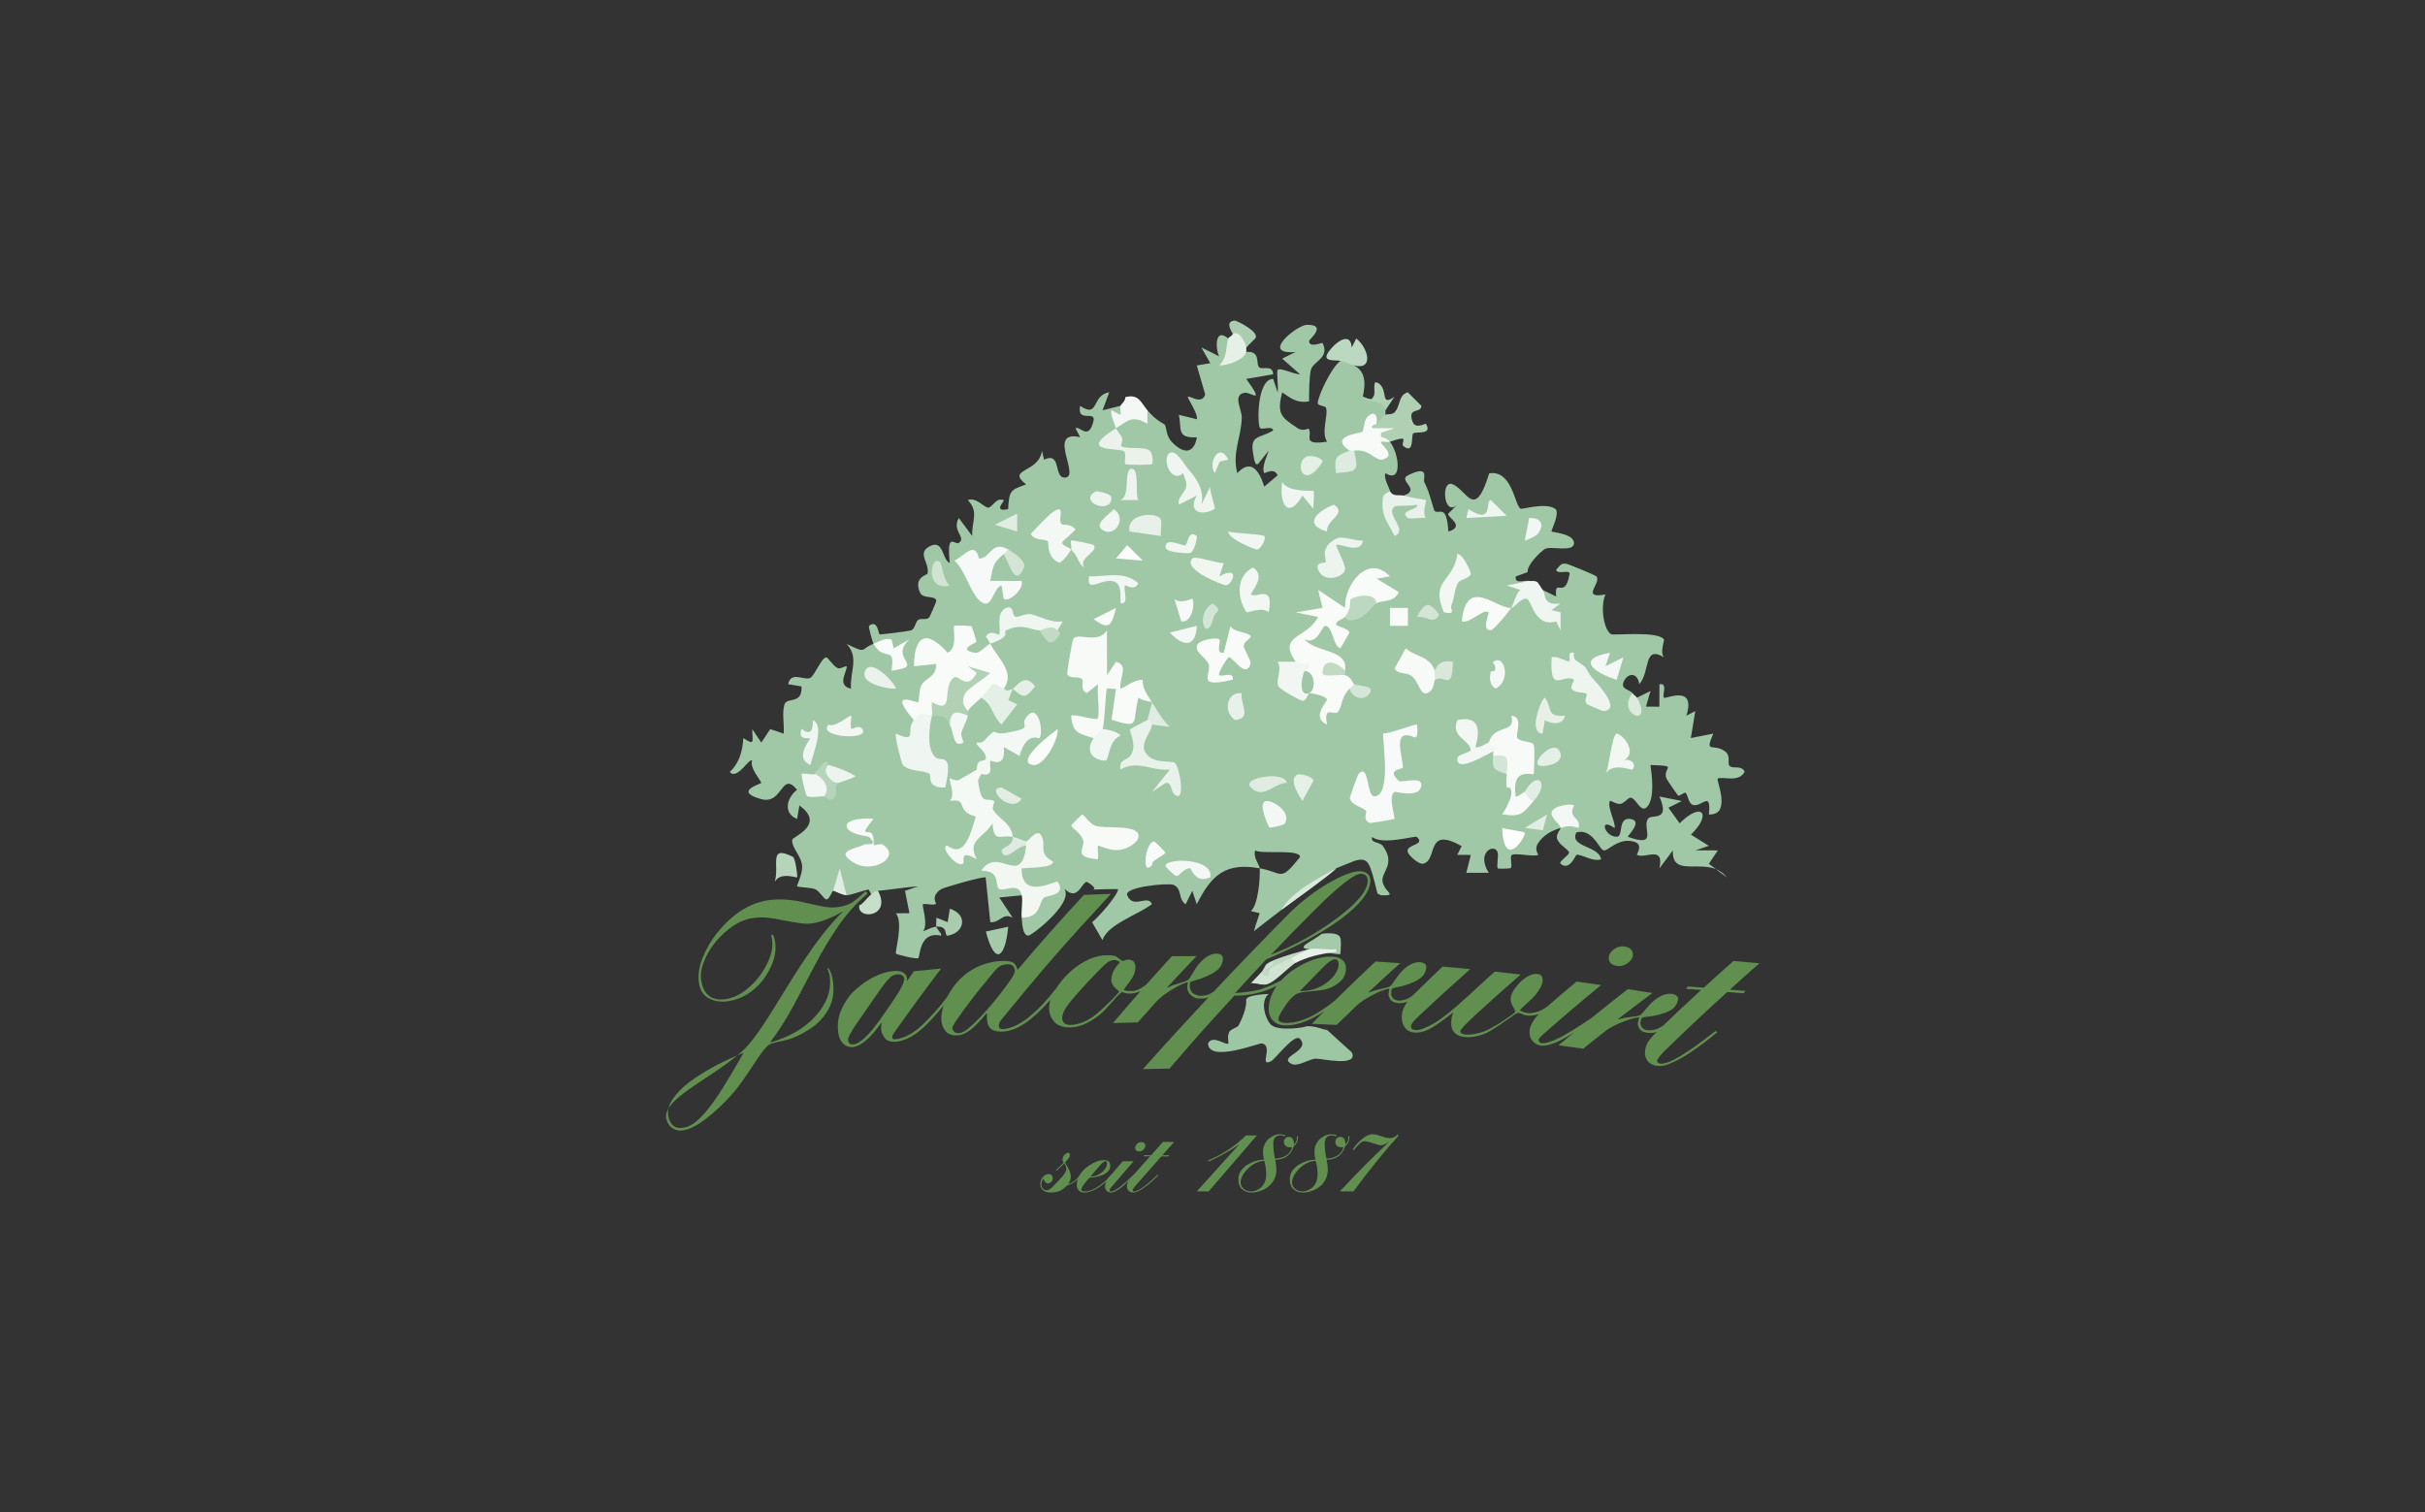 <?xml version="1.0" encoding="UTF-8"?>
<svg id="die_habe_ich_kopiert_von_ftp_backup_weil_die_alte_AI_datei_nicht_gefunden_werden_konnte" xmlns="http://www.w3.org/2000/svg" width="202" height="126" version="1.1" viewBox="0 0 202 126">
  <rect x="0" y="0" width="202" height="126" fill="#333333" stroke="none"/>
  <!-- Generator: Adobe Illustrator 29.7.1, SVG Export Plug-In . SVG Version: 2.1.1 Build 8)  -->
  <defs>
    <style>
      .st0 {
        fill: #a8ccad;
      }

      .st1 {
        fill: #b1d1b5;
      }

      .st2 {
        fill: #f7faf7;
      }

      .st3 {
        fill: #f3f8f4;
      }

      .st4 {
        fill: #e8f1e9;
      }

      .st5 {
        fill: #f4f8f4;
      }

      .st6 {
        fill: #f2f7f3;
      }

      .st7 {
        fill: #eff5f0;
      }

      .st8 {
        fill: #b6d4ba;
      }

      .st9 {
        fill: #f9fbf9;
      }

      .st10 {
        fill: #d3e5d5;
      }

      .st11 {
        fill: #f0f6f1;
      }

      .st12 {
        fill: #e2eee4;
      }

      .st13 {
        fill: #d4e5d6;
      }

      .st14 {
        fill: #bfd9c2;
      }

      .st15 {
        fill: #e4efe6;
      }

      .st16 {
        fill: #9dc6a3;
      }

      .st17 {
        fill: #eef5ef;
      }

      .st18 {
        fill: #ecf4ed;
      }

      .st19 {
        fill: #e5efe6;
      }

      .st20 {
        fill: #e1ede3;
      }

      .st21 {
        fill: #f1f6f1;
      }

      .st22 {
        fill: #a4caa9;
      }

      .st23 {
        fill: #f1f6f2;
      }

      .st24 {
        fill: #f8faf8;
      }

      .st25 {
        fill: #e9f2ea;
      }

      .st26 {
        fill: #f8fbf9;
      }

      .st27 {
        fill: #f6f9f7;
      }

      .st28 {
        fill: #fafcfa;
      }

      .st29 {
        fill: #edf4ee;
      }

      .st30 {
        fill: #ddebdf;
      }

      .st31 {
        fill: #eff6f0;
      }

      .st32 {
        fill: #e0ede2;
      }

      .st33 {
        fill: #e0ece1;
      }

      .st34 {
        fill: #afd0b3;
      }

      .st35 {
        fill: #c7deca;
      }

      .st36 {
        fill: #f4f8f5;
      }

      .st37 {
        fill: #618f50;
      }

      .st38 {
        fill: #abcdb0;
      }

      .st39 {
        fill: #f2f7f2;
      }

      .st40 {
        fill: #f1f7f2;
      }

      .st41 {
        fill: #d9e8db;
      }

      .st42 {
        fill: #bdd8c1;
      }

      .st43 {
        fill: #e6f0e7;
      }

      .st44 {
        fill: #bcd8c0;
      }

      .st45 {
        fill: #e2ede3;
      }

      .st46 {
        fill: #deebe0;
      }

      .st47 {
        fill: #e1ede2;
      }

      .st48 {
        fill: #d3e5d6;
      }

      .st49 {
        fill: #e5f0e6;
      }

      .st50 {
        fill: #dae9dc;
      }

      .st51 {
        fill: #e4efe5;
      }

      .st52 {
        fill: #fefefe;
      }

      .st53 {
        fill: #f0f6f0;
      }

      .st54 {
        fill: #f7faf8;
      }

      .st55 {
        fill: #f5f9f5;
      }

      .st56 {
        fill: #d4e6d7;
      }

      .st57 {
        fill: #f3f7f4;
      }

      .st58 {
        fill: #c0dac3;
      }

      .st59 {
        fill: #dfece1;
      }

      .st60 {
        fill: #fbfcfb;
      }

      .st61 {
        fill: #a4caaa;
      }

      .st62 {
        fill: #a0c8a6;
      }

      .st63 {
        fill: #9fc7a5;
      }

      .st64 {
        fill: #d1e4d3;
      }

      .st65 {
        fill: #eaf2eb;
      }

      .st66 {
        fill: #f8fbf8;
      }

      .st67 {
        fill: #b5d4b9;
      }

      .st68 {
        fill: #c3dbc6;
      }
    </style>
  </defs>
  <g id="kunde-jadorferwirt">
    <g>
      <path class="st62" d="M103.811,29.318c1.273-.1.748,1.049,1.091,1.294.304.217,1.106-.261,1.153.572l-2.244.382c1.617,2.248.37,1.06-.154,1.158-1,.188-.21,1.392-.22,2.043-.027,1.678-.827,2.92-.371,4.651,1.118-1.219,1.825-.241,2.248,1.122l1.108-.935c-.287-.705-1.085-.137-1.112-.187-.238-.438.211-1.391.37-1.867l-.746.926c-.372.592-.471-.264-.522-.524-.354-1.795.472-1.374,1.641-2.09-.073-.424-.893-.022-1.091-.205-.241-.223-.29-4.054,1.089-4.095l.374,1.12c.085-.422-.112-1.739.006-1.867.205-.221,1.441.395,1.866.371l-1.492-1.31,1.118-.555c-3.022.262.134-2.252.935-2.262,1.738-.023.206,1.216.196,1.323-.06.654,1.088.137,1.113.187.633,1.255-.773,1.52-.965,2.226-.148.541-.163,1.974-.154,2.634-.979.193-1.504-.235-2.24-.745-.458,1.802-.113,2.067,1.313,3.002.412.271.876-.01.898.029.349.598-.649,1.406,1.527,1.081-.521-.734.118-2.268-.084-2.811-.075-.203-.677-.162-.689-.387-.028-.553,1.186-3.1,1.893-3.533.669-.836,1.182-.715,1.122.374,1.381.689.686,2.485.748,2.619l.739.256c.372-1.116,1.345.02,1.132.867v.374c.569.673-.016.986-.748.748-.367-.489-.593-.111-.676,1.132-.948.214-1.471.585-1.569,1.112-.315,1.105-.19,1.105.374,0,.328-.857.806-.871,1.526-.461.204-.808.693-.904,1.467-.287.807,1.061,1.032,3.521-.371,2.616-.195.459.399,1.344.371,1.499.14.695.822.987,2.045.873.061.004-1.156.097-.922-.499,1.531-.494-.501-1.257.371-1.687,1.893-.933,1.221.278,1.373.564.475.893.753,2.359.877,2.427.44.242.966-.599,1.125,1.688,1.492-.448-.176-1.221-.005-1.492l.745-.754c-1.128,1.124-1.413-2.136-.371-1.685,1.222.53,1.825,3.028,3.03-.914,1.911-.313,2.104,2.625,2.617,2.946.128.08,2.159-.584,2.941.048.292.512-.432,1.785-.362,1.847.081.072,1.835.185,1.867.94.037.861-1.945.219-2.434.527-.431.272-1.509,1.374-1.428,1.92l-.992.363c-.093.684.717.273,1.12.37-.032.741-.531,1.489-1.496,2.245q-1.602.511,0,0l.943-1.426c.808.301,1.366.278,1.676-.07l1.125.548c-.16-1.696.73.369,1.116-1.862.076-.44-1.04.085-1.116-.367.292-.291.366-.57.855-.497.135.02,2.429.949,2.51,1.059.419.566-1.383,1.879.751,1.499-.418.78-.229,2.845.449,3.309.185.127,3.901-.297,4.413.433.058.083-.348,1.081-.003,1.487-1.739-1.045-1.113,1.241-2.058,2.246-.1-.98-.966-1.005-1.304-.18-.25.609.542.637.745.929.135,1.122.259,1.246.374.374l1.128-.555-.379,1.301,1.119.005.005-1.871c.733-.113.203.871.372,1.125.096.143,2.718-1.153,1.871,1.494l.743-.38-.371,2.244,1.868-.369c-.742,1.738-.017.758.983,1.478.488.351.201.979.342,1.171.266.363,1.023-.088,1.289.53-.493.945-1.845.356-2.241.564-.167.088,1.214,3.072-.741,2.993.222-2.051-.582-.613-1.293-.786-.433-.105-.435-.854-.648-1.017-.095-.073-.513.298-.609.23-.071-.049-.953-1.335-.982-1.416-.357-.995,1.131-1.055-1.33-1.131.126.871.334,2.625-.186,3.368-.6.856-.973-.648-1.495-.646-.176,0-.479.452-.816.515-.318.06-.824-.304-.87-.245-.311.399.558,1.998.368,2.25-1.348-.937-.814.749.191.737.585-.007.044-1.621,1.116-1.486,1.15.144-.273,1.425-.181,1.491,2.623.942,1.113-.776,1.682-1.523.3-.394,1.863.302.938-1.837l1.867.375-1.118.555.932,1.305c1.858-1.852,2.719-.797.944.942l1.487.931-1.119.374,1.869.008-.748,1.115,1.492,1.126c-1.529-1.947-4.595.285-4.49-2.242l-1.115,1.494c.421-1.968-1.22-.756-1.874-1.125-.056-.032.572-.854-.224-1.086-1.346-.393-2.172.808-2.561.715-.339-.082-.942-1.871-2.258-1.498-.631,1.242,1.912,1.106,2.05,2.243-.699.222-1.511-.391-2.034-.384-.082.001-.561,1.395-1.333.758-.205-.169.704-.706.702-.932-.003-.252-.866-.652-.999-1.182-.094-.378.309-.781.297-.875q.423-1.159,0,0c-.78.231-1.468.617-1.9,1.311-.312.502.07.907.03.93-.348.199-1.975-.216-2.224.04-.138.142.079.837-.051,1.06-.027.047-1.063.079-1.09.031-.105-.183.05-.886.004-1.249-.118-.918-1.888-.195-.756,1.614h-1.869s.377-1.487.377-1.487l-1.132-.009.366-.723c-3.04-1.735-1.958,1.19-3.204,1.459-.365.079-1.147-.64-1.268-.927-.297-.709,1.54-.576.742-1.302-.141-.128-2.841.72-3.736.002-.107.567.624.368.909.762,1.106,1.529-.175,2.139-.026,2.974.159.894,1.331,1.169-.136,1.123l-.293-.146c-.635-2.555-.706-3.071-1.894-2.726l-1.554.627c-1.202.945-5.546,4.187-6.839,5.237.05-.211.201-.692.476-1.499l-.739-.179c.617-.472.79-2.785.742-3.559,2.001.36,1.638,1.188,3.36-.935.018-.716-3.243-.208-3.732-.559-.213.558.353,1.18.372,1.495-2.785-.502-4.003.498-5.242,2.99l-.373-1.118-.556,1.119c-.649-.412-.259-1.31-1.026-1.617-.428-.171-4.132.169-3.842.87.503,1.213,1.733-.122,2.058.744-1.234.923-3.66,1.657-4.118,2.994l-.862-1.491c.558-.437,2.133-2.241,2.166-2.756-.016-.021-1.866.015-2.156.033.553-.036-.397-.639-.45-.638-.457.009-.768,1.868-2.054.368,1.396,1.102-2.534,4.1-2.809,4.107-.512.014-.523-1.122-.561-1.489.419-.566.727-1.182.923-1.851-1.677-1.094-2.295-1.592-.458-3.041,1.09.173.832-1.131-.091-1.468-.488.438-1.272.487-1.122-.374-.755-.124-1.122-.724-1.407-1.395-1.228-.421-3.427-3.324-1.211-3.842.425-.527.3-.651-.374-.374.128.934-.507,1.287-1.329,1.589-.11.227,2.273,3.188,2.76,2.48.48.554,1.001,1.069,1.562,1.543.301.334.675.584,1.122.748.948.793.74,1.532-.454,1.705.144.957-.72.73-1.475.53l.198.569c.901-.263,2.039.586,1.357,1.311l-1.869.185,1.117,1.685c-.835-.462-1.037.433-1.865.373l-.386-3.733c-.16-.109-3.513.836-3.742.996-.877.61-.336,1.175-.396,1.214-.234.153-.88-.071-1.092.033-.1.049.483,1.741.006,2.239.385-.112.695-.339,1.119-.374.038.202.517.632.376.743-1.821-.391-1.717,1.718-1.883,1.87-.135.124-1.81-.295-1.863-.373-.096-.142.641-2.561.001-3.36l1.126-.004-.373-1.867,1.117-.372c-1.12.065-2.26.278-3.365.372-.231,1.031-.237.884-.777-.103-.366.036-1.471.464-1.842.477-.32-.398-.694-.523-1.122-.374-.078.026-.332.742-.553.719-.224-.023-.575-.702-.938-.853-.346-.144-1.437-.16-1.502-.243-.053-.068.463-1.022.416-1.68-.063-.882-.92-1.547-.819-2.214.033-.221,2.812-1.25.589-2.835l-.189,1.12c-1.178-.471-.887-1.753-.003-2.432-1.333-1.618-1.168,1.278-2.993.777-2.33-.641-.07-1.24.007-1.346.06-.082-1.029-1.323-.752-1.862-.252-.254-1.284,1.692-1.865.937.79-.714,1.077-1.778,1.124-2.809,1.017.661.743.266.749-.746l.751,1.119.744-1.122,1.117.376c.066-.764-.146-1.666.056-2.398.198-.715,1.498.049,1.437-1.534l-1.116-.187c.226-1.148,1.377-.248,1.865-.538.339-.202.946-1.717,1.314-1.697.138.008.556.705.935.892.225.111.708-.219.745-.149.154.291-.908,1.585.373,1.87-.106-1.422.715-2.589-.37-3.737,1.752.862,1.083.446,2.244-.004q1.514.293,0,0c-.076-.133-.434-1.445-.374-1.493.748-.598.77.722.904.711.487-.038,2.222-.245,2.572-.334.373-.095.369-.708.631-.885.245-.165.678.067.92-.216.047-.055.575-1.265.575-1.338-.003-.542-1.097-.122-1.354-.719-.56-1.305.605-1.445.631-1.585.176-.923-.913-1.68.17-2.262,1.181-.634,1.048,1.154,1.68,1.384-.277-2.697.42-1.454.752-1.672.667-.437-.621-1.035.004-2.067l1.115,1.496c-.061-1.222.585-2.034-.371-2.989.687-.287,1.362.623,1.692.619.379-.005.656-.887,1.303-.619.11.046-.957,1.031.367.745.085-1.608.217-1.582,1.495-2.058-1.704-1.335,1.072-.926,1.321-2.802l.174.742c1.455-.699.8,1.459,1.691,1.491,1.468.053-1.569-4.013,1.316-3.366l-.383-.739c.342-.248,1.067,1.085,1.488-.576.251-.991-1.39.193-1.108-1.297,1.606,1.086.916-.879,2.425-1.126l-.554,1.5,1.493-.374c1.012.042.888.665-.374,1.87-.138.985.366,1.722,1.512,2.213-.197.398-2.767-1.248-1.512-2.213-.619-1.386,2.855-1.862,2.554-.836-.14.476-1.468-.206.065-.66.773.915,1.364,1.103,1.439,1.191.166.194.074.894.596,1.448.945,1.002,1.841,1.019,2.083-.389-1.713.08-1.25-.667-1.498-1.873l1.495.368c.118-.458-.821-1.797-.747-1.865.158-.143,1.134.694,1.447-.19l-.705-2.428,1.126-.188-.743-1.311,1.492.745c-.307-.492-.439-2.494.748-1.493.418.796.917,1.17,1.496,1.122Z"/>
      <path class="st16" d="M105.681,82.814c-.779.604-.24,2.182.211,2.574.654.57,2.912.183,2.857.13.676-.13,1.58.314,1.795.288l2.062,1.87c.577,1.262-2.597.493-3.016.521-.587.04-1.494.724-2.039.422-1.108-.615,1.642-1.027.746-2.063-.455-.526-2.049,1.679-2.435,1.866-1.04.502.258-1.299-.751-1.495-.248-.048-4.422,1.639-4.485.002.399-.764,1.512.205,1.686.002.054-.063-.128-.654.114-1.002.162-.232.642-.305.749-.503.216-.399.693-1.45.632-2.115-.041-.452,1.873-.498,1.873-.498Z"/>
      <path class="st39" d="M85.48,70.095c.307-.053,1.032-1.415,1.398-.138.163.567-.336,1.202.84,1.821.043.578-2.209.489-2.616.57-.036,2.719,2.876.947,2.993,1.114.799,1.143-.878,1.128-1.113,1.31-.504.391-.202,1.669-1.876,1.682-.061-.58.116-1.372,0-1.87-.278-1.193-1.513-.226-1.896-.543-.362-.3.178-1.485-1.469-1.512,1.421-2.119,3.326,1.504,3.739-2.059-.327-.106-.322-.231,0-.374Z"/>
      <path class="st34" d="M115.408,34.556c.127-.08.526.013.743-.191.519-.487.309-1.485,1.124-1.68l1.124,1.126c-.008.671-1.176.064-.742,1.302.242.692,1.085.142,1.115.19.601.981-.86.611-1.057.811-.183.185.102,1.785-.806,1.055-.33-.265.719-1.013-1.126-.368-1.512.199-2.785-1.616-1.122-1.496.249-.222.478-.578.748-.748Z"/>
      <path class="st22" d="M111.656,78.166c.111.545-.047,1.426.009,1.332-.251.01-1.622-.166-2.618-.425-1.222-.088.261-.641,1.06-1.277,0,0,1.427-.229,1.548.369Z"/>
      <path class="st7" d="M127.379,48.397c.174.042.378-.063.661.085.086.045.329.484.461.663.303.412-.026,1.334,1.494,1.126l-.749.561.748.18v1.498s-.369-.743-.369-.743c-1.775.559-2.046-1.779-2.442-1.875-.511-.124-.952.719-1.302.75.25-.397.348-1.095.748-1.493l-1.12-.374,1.869-.378Z"/>
      <path class="st25" d="M116.904,41.289c.601.171,1.79.337,1.876.377.068.031-.348,1.083-.005,1.492-.377-.065-1.353.109-1.495,0-.865-.666.974-.658.744-1.117-.393.143-1.677.028-1.868.17-.807.602,1.203,1.964.005,2.442-.668-1.346-1.116-1.638-.972-3.192.03-.323.586-.506.593-.546.258.5.781.277,1.122.374Z"/>
      <path class="st44" d="M111.667,30.067c-.393-.092-1.436.082-1.119-.556s1.911-2.167,2.054-.561l.372-.752c1.015.8,1.476,2.687-.185,2.243-.303-.081-.521-.233-1.122-.374Z"/>
      <path class="st5" d="M95.58,34.182l-.004,1.122c-1.285-.742-1.609-.246-2.615.375-.123-.348-.511-1.295-.371-1.499l.735.378c.073-.231-.061-.609.01-.75.099-.196.411-.385.399-.719,1.12-.302,1.309.459,1.845,1.093Z"/>
      <path class="st43" d="M102.688,27.822c.412-1.158,1.942.24,1.122,1.122.013.106.021.271,0,.374-.128.643-1.603,1.165-2.244,1.119.699-.735.511-1.44.748-2.241.027-.092.34-.231.374-.374Z"/>
      <path class="st35" d="M73.135,74.21c1.182,2.214-1.788,2.466-1.553,1.205.346-.034.932-1.152,1.553-1.205Z"/>
      <path class="st8" d="M66.399,73.087c-.071.074-1.363-.488-1.865.375.426-1.326-.584-3.154,1.529-2.067.183.094.396,1.63.337,1.692Z"/>
      <path class="st61" d="M83.983,77.206c-.251,2.637-1.113,3.292-1.862.4l1.862-.4Z"/>
      <path class="st0" d="M77.998,77.203c-.042-.223.016-.506.003-.747l.938.368.185-1.118c1.548.503,1.211,2.034-.198,2.247-.271.041.09-.833-.928-.75Z"/>
      <path class="st32" d="M70.516,74.584c-.339.012-1.052-.398-1.122-.374l.561-1.863.561,2.237Z"/>
      <path class="st34" d="M113.537,33.059c1.699.912.407-1.712,1.304-1.119.827.547.098,1.978,1.312,1.116l-.745,1.125c-.191-.992-1.581-.5-1.87-1.122Z"/>
      <path class="st38" d="M102.688,27.822c.016-.065-.771-1.066.187-1.113.122-.006,2.123.968,1.68,1.489l-.745.746c-.05-.395-.575-1.447-1.122-1.122Z"/>
      <path class="st30" d="M136.357,58.124c1.419,2.577-1.769,1.441-.374-.374.104.151.315.266.374.374Z"/>
      <path class="st9" d="M107.926,55.131c-1.57-2.263.974-1.918,1.87-3.737l-1.868-.374,2.239-.38-.368-1.495,2.239,1.495c-.078-1.925,1.916-4.561,3.743-2.622l-1.12.189,1.861,1.124c-.427.916-1.311.61-1.863.935l-1.335.141c-.261.607-.559,1.121-1.284.981-.123.164-.642.29-.747.563-.097.253.986.335,1.119.75l-.75,1.304c-.625-.081-.622-1.907-1.306-1.862-.225.015-.602,1.624-1.682,1.119.852,1.112,3.708.8,3.367,2.615-1.436-.289-1.436-.164,0,.374.485.112.673.716.748.748.164.326.022.439-.374.374-.728.737-.558,1.343-.939,1.904-.31.457-1.265-.655-.936,1.086-1.35-.535-.009-1.937-.005-2.055.013-.329-1.378-.589-1.488-.562-.132-.545-.257-1.169-.374-1.87-.479.275-.729.026-.748-.748Z"/>
      <path class="st9" d="M76.127,59.994c-2.326-2.676.257-1.376.367-1.493.07-.074.05-1.028.254-1.408.363-.675,1.221-.602,1.241-1.777l-1.861.187c.037-2.56,1.026-3.117,2.804-1.128.906-.387.394-2.024.562-2.241.044-.057,1.402-.007,1.445.052.04.054.402,1.222.402,1.289,0,.084-1.649.62-.156.91.448.087.924-.614,1.3-.751.631,1.216,2.123,2.375,1.122,3.741-.572.712-1.195.961-1.87.748-.351.361-.834.66-1.122,1.122-.913-.4-1.911-.275-2.993.374-.271.815-.824.724-1.496.374Z"/>
      <path class="st2" d="M91.091,61.491c-1.292-.394-1.754-.453-1.87-1.867.34-.192,2.195.507,2.246.182.134-.844-.093-1.919-.006-2.804l-.931.742c-.61-.27-.225-.91-.389-1.148-.222-.323-1.203.044-1.246-.517-.011-.144.422-2.714.497-2.836.386-.631,2.025.483,2.817-.73l.004,3.737.751-1.12c1.123.312.239,1.373.371,2.246-.125.323-.25.323-.374,0-.191.073-.636-.085-.747.004-.132.105-.177,2.891-.375,3.363.445.928.175,1.216-.748.748Z"/>
      <path class="st54" d="M118.024,60.37c.036.04.15,1.138-.176,1.067-2.002-.867-.957,1.614-.988,2.513-.005.151-1.451.115-.331,1.11.219.194,1.919-.444,1.863.359-.08,1.152-2.13.492-2.234.56-.557.36.09,2.172-.002,2.236-.086.06-1.962.379-2.06.342-.633-.246-.212-.893-.301-.998-.264-.31-1.248-.46-1.353-1.062-.018-.105.653-1.932.724-2.012.887-.988.67,1.871,1.305,1.863,1.419-.019.726-4.357.733-5.242.583.031,2.721-.842,2.819-.734Z"/>
      <path class="st55" d="M81.365,64.109c.516-.486.727-.264.374.374-.003.118-.297.381-.26.64.303,2.12.643,1.23,1.352,1.632.042.024-.221.534-.102.718.551.849,1.525,1.101,1.629,2.248-1.145-.205-1.544.535-1.682-1.121-.871,1.326-2.138,1.353-1.314,2.99-1.515-.895-.967.215-1.135.352-.533.436-2.06-1.563-1.289-1.478,1.49,1.111,1.973-1.285,2.348-2.436-1.811-.478-.529-1.549-2.171-1.302.512-.524-.094-1.686.008-1.869.021-.038.501.252.739.129.211-.108,1.437-.82,1.503-.877Z"/>
      <path class="st24" d="M124.012,61.865c.505-1.645,2.264-.644,1.874-2.244,1.112.101.266,1.639.531,1.891.398.378,1.248.192,1.361.582.064.222.031,2.287-.028,2.391-.074.13-1.896-.651-1.49,1.872.072.12.667-.393.745-.376.826-.577,1.067-.077.748.748-.877.981-.956,1.365-2.619,1.119.28-.449.896-1.489.74-2.002-.221-.725-.483.629-.366-1.361-.361-.477-.735-.976-1.122-1.496.01-.124-.013-.251,0-.374-.557-.134-.772-.236-.374-.748Z"/>
      <path class="st7" d="M77.624,59.62c-.206.927-.446,2.608.21,3.396.499.6,1.626-.608.909,2.594-1.638.073-1.13-1.047-1.314-1.147-.634-.344-1.605-.153-2.212-.712-.099-.091-.73-2.46-.583-2.633,1.86.85.771-.309,1.493-1.123.685-.772.898-.45,1.496-.374Z"/>
      <path class="st27" d="M83.983,45.779c.113.362-.012.487-.374.374-.967.798-.869,1.059-1.122,2.241l2.616.006c.222.687-1.086,1.818-1.493,1.492l-.183-1.116c-.666.181-.761,1.761-1.488,1.483-1.011-.387-1.496-2.79-2.443-3.548.957-.492,1.68-1.654,2.053-.173.928.018,1.055-1.572,2.433-.759Z"/>
      <path class="st66" d="M102.322,54.761c-.071.045-.936,1.349-.76,1.491.212.171,1.242-.362,1.123.371-3.205.775-1.702-.506-2.017-1.305-.21-.533-1.076-.918-.972-1.489.102-.559,1.681-.75,1.862-.565.186.191-.354,1.24.378,1.118l.565-2.233c.16.548,1.709.504,1.676.926-.008.099-.543.363-.584.748-.018.173.653,1.255.574,1.496-.432,1.316-1.55-.744-1.845-.557Z"/>
      <path class="st5" d="M81.365,64.109c.028-.024-.035-.373.155-.605.148-.182.608-.098.606-.334-.007-.662-.903-1.072-.757-1.299.017-.026.38.079.596-.15,1.263-1.338.534-.43,1.784-.654,2.512-.45,1.181-.499,1.703-1.261.986-1.44,1.514,1.103,1.148,1.683-.072.114-1.062-.639-1.678,1.488l-1.307-.743c.184,1.873-1.037,1.078-1.098,1.163-.213.296.412,1.363-.777,1.085.001-.039-.315-.225-.374-.374Z"/>
      <path class="st24" d="M91.468,70.466c-.095.122.072.83-.019,1.123-2.244-.186-.963-.952-1.25-1.681-.189-.479-.968-1.006-.97-1.122-.001-.065.861-.927.927-.925.133.003.616.778,1.105.943.754.255,3.381-.136,3.569.736.134.621-.907,1.141-1.399,1.24-.97.194-1.901-.392-1.962-.313Z"/>
      <path class="st17" d="M131.252,55c1.31.892.54.399,1.349,1.439.16.205,2.649,2.717.95,2.798-.072.003-1.282-.514-1.338-.56-.336-.278.043-.809-.037-.87-.238-.181-.894-.007-1.252-.412-.143-.162.23-.744.196-.764-.959-.589-2.048,1.333-1.869-1.871.422-.156,1.35.424,1.462.328.163-.141-.241-.859.4-.7-.039.198-.019.506.139.613Z"/>
      <path class="st25" d="M95.955,60.368c-.012.569-.964,1.5-.586,2.243.56,1.098,2.146.708,2.483.944.414.291.961,3.474-.031,2.619-.339-.292-.171-1.052-.738-.939l-1.126.741,1.495-1.863c-1.475.144-2.742-.838-4.112-.004-.201-1.113.911-.527,1.058-1.77.078-.663-.318-1.491-.274-1.556.046-.069,1.375-.781,1.457-.789.722-.487.922-.281.374.374Z"/>
      <path class="st54" d="M72.761,68.228c-1.317,1.609-.386.839-.124,1.247.202.314.075.782.174.923.058.082.523-.158.693-.054,1.641,1.008-.734,2.481-2.335,1.556-1.798-1.038.176-1.184.853-1.55.149-.08,1.206.19.365-.624-.075-.073-1.851-.199-1.863-.94-.009-.581,1.772-.661,2.237-.557Z"/>
      <path class="st36" d="M89.221,45.779c-.242.44-.543.801-.935,1.116-1.118-.366-.917-1.74-1.005-1.807-.288-.218-1.128-.009-1.419-.619.33-.294,2.705-3.1,2.489-1.598-.207,1.435.496.408,1.237,1.224-.184.298-1.104.958-1.108,1.122-.005.209.594.415.741.561Z"/>
      <path class="st1" d="M77.624,59.62c.071-.32-.051-.765.003-1.121,2.02,1.123.715-1.301,1.867-2.067.382-.254,1.039,1.17,1.87-.367l-.745-.556,1.871.554c-.418.437-1.863,1.288-2.077,1.681-.515.951.207,1.401.204,1.503-.004.124.011.251,0,.374-.439.321-.938.57-1.496.748-.5-.936-.684-.645-1.496-.748Z"/>
      <path class="st2" d="M112.415,37.549c-1.834-1.254.988-1.473,1.063-1.568.204-.261.051-1.075.626-1.421.537-.323.649.299.556.745-.013.061-.47.073-.374.37l1.869.008-1.119.374.002.365c.243-.005.615.208.745.379-.18.063-.512-.043-.747.004-.167.158,1.358,1.095.186,1.471-.644.207-1.145-.934-2.432-.727-.112.322-.237.319-.374,0Z"/>
      <path class="st24" d="M119.523,55.879c.943.05.888.416,0,.748-.05.029-.082.71-.355.942-.837.709-.844-.567-1.501-1.177-.514-.478-1.105-.094-1.502-.7l.926-1.674c.851.727,1.972.604,2.432,1.861Z"/>
      <path class="st31" d="M82.487,53.635c-.104-.2-.194-.404-.364-.561.279-.698,1.081-.137,1.105-.188.205-.428-.352-1.799.574-2.241.723-.266.465.675.79.747.269.06.847-.314,1.269-.222.816.178,1.642.737,2.613.598.096.077-.332.559-.376.744-.398.53-1.078.567-1.496,0-.75-.002-1.442-.647-2.78-.003-.386.186.627.409-1.335,1.125Z"/>
      <path class="st9" d="M93.336,57.376c.52-.19,1.111-.746,1.836-.736-.001.781.411,1.256.782,1.858-.044-.039-.836-.116-1.117-.374-.574,2.175.215,2.592-2.248,1.847l.372-2.595c.109-.042.264.04.374,0Z"/>
      <path class="st9" d="M125.882,50.642c-.24.381-1.461,1.843-1.683,1.863-.848.076-.13-1.439-.188-1.486-.451-.365-1.596.99-2.242.744.36-3.835,2.902-1.016,4.113-1.12Z"/>
      <path class="st6" d="M124.386,62.613c-.252.024-3.116,1.919-2.986.561.035-.363,1.171-.459,1.113-.744-.167-.825-1.692-1.041-1.118-2.434,1.784-.421,1.952.786,1.495,2.24.394.132.944-.378,1.121-.371.042.002.31.522.752.382.017.237-.375.34-.378.366Z"/>
      <path class="st23" d="M107.926,55.131c.275,0,.627.342,1.119,0,.21.692-.325.648-.37.748.235.538.36,1.161.374,1.87-.065.016-.23.648-.538.642-.174-.003-1.945-.957-2.048-1.263-.183-.545.351-1.377-.033-1.994.497-.008.999-.004,1.497-.004Z"/>
      <path class="st18" d="M113.537,45.035c-.188,1.224-1.979.158-2.244.373.133.496.931,1.808.709,2.183-.362.61-1.79.921-2.203-.135-.265-.676.565-.515.628-.623.136-.232-.613-1.145.87-1.953.543-.296,1.618.227,2.24.153Z"/>
      <path class="st65" d="M92.962,35.678c.06.17.343.477.485.754.12.234-.095.679-.069.706.313.326,1.884.039,2.344.374.341.249.334,1.055.231,1.156-.079.078-2.172.083-2.222-.016-.105-.209.105-.814-.076-1.028-.31-.366-4.12.165-.694-1.946Z"/>
      <path class="st51" d="M83.609,57.376c.234.043.058.32.748,0l-.366.955.743.348-1.312,1.683c-.824-.776-.652-1.586-1.683-2.237.287-.296.875-1.131.948-1.137.443-.034.722.351.922.389Z"/>
      <path class="st6" d="M104.185,49.516c.455.379,1.974-.934,1.493,1.5-.486-.517-1.788.071-1.84-.005-.784-1.133-.915-3.028.535-3.728.961.637.212,1.561-.187,2.233Z"/>
      <path class="st6" d="M121.489,48.507c-.296.384-.35,1.369-.595,1.948-.132.312.476.778-.62.561-1.178-2.743.805-2.518,1.123-4.861.463-.036,1.147,1.538,1.117,1.666-.08.344-.841.446-1.025.685Z"/>
      <path class="st17" d="M98.947,39.045c.759.847,1.4,1.834,1.126,2.991l.74-1.492c-.088.274.448,1.788.37,1.84-.906.599-2.341.385-1.49-1.093l-1.492.745c-.135-.679.489-.885.609-1.494.089-.454-.239-.892-.237-1.122-.454-.558-.238-.759.374-.374Z"/>
      <path class="st6" d="M135.234,63.358c.527-.215,1.153.277.745.751-.079.092-1.667-.645-2.237.375.257-.326.546-3.379.931-3.36.5.025,1.808,1.637.561,2.234Z"/>
      <path class="st9" d="M72.761,53.635c.499-.193.899-.502,1.5-.371l.182.751,1.311-.75c-1.799,1.677,1.492,2.224-1.494,2.614.331-2.243-.577-.632-1.498-2.243Z"/>
      <path class="st21" d="M101.943,46.903l-.375,1.117c1.828-.995,1.053.714.562.742-.204.012-3.694-1.308-2.806-2.234.25-.261,2.073.434,2.619.374Z"/>
      <path class="st11" d="M91.839,60.742c.075-.027,1.412.199,1.49.561-.931.348-.933,1.732-1.164,2.025-.13.165-2.145-.164-1.073-1.838.086-.134.674-.722.748-.748Z"/>
      <path class="st7" d="M109.421,40.922c.09.088-.054,1.128-.001,1.488l-.933-1.124c-1.108,1.956-1.95.855-1.68-1.118.517.884,2.513.657,2.614.754Z"/>
      <path class="st5" d="M134.111,54.386l-.373,1.116,1.493-.744-.567,1.873c-1.985-.621-3.39-1.771-.553-2.245Z"/>
      <path class="st5" d="M100.816,73.086c-1.269.581-1.585-.77-1.685-.761-.557.049-.903.665-1.123.658-.171-.005-.921-.766-.924-.831-.034-.691,4.026-.699,3.732.933Z"/>
      <path class="st42" d="M114.659,50.268c-.466.274-1.082,1.584-2.449,1.381l-.169-.259c.593-.791.374-1.398.435-1.443.459-.346,2.099-.618,2.184.321Z"/>
      <path class="st4" d="M96.655,43.207c.192.224-.016,1.045.046,1.448l-2.614-.375c-.278-1.438,2.044-1.683,2.569-1.073Z"/>
      <path class="st6" d="M67.897,64.483c.523-1.082,2.176,1.87.748,1.87-.392-.028-1.236.141-1.443-.047-.069-.063-.492-1.753-.428-1.822.108-.116.914.106,1.124-.002Z"/>
      <path class="st11" d="M93.713,48.768c-.193.358.407,1.567-.373,1.498-.021-.514.094-1.386-.352-1.713-.914-.67-2.552,1.071-2.271-.528,1.441.011,2.901-.479,4.108.559-.295.713-1.085.134-1.112.183Z"/>
      <path class="st28" d="M88.095,60.743c.117.846-1.156,3.158-2.048,2.991-.594-.111-.509-.452-.195-.934.426-.651,1.581-1.56,2.242-2.057Z"/>
      <path class="st5" d="M129.997,68.973c-.044-.355-.837-.768-.75-1.301.089-.516,1.536-.77,1.872-.567.032.019-.258.374-.119.74.142.373.679.506.491,1.126-.641-.182-.873-.183-1.494.001Z"/>
      <path class="st43" d="M130.371,59.624c-.184.829-1.157.698-1.685.378l-.189,1.114c-1.242-.016-.102-2.986.191-2.985.663.868.059,1.625,1.683,1.493Z"/>
      <path class="st36" d="M105.733,68.936c-.075-.093-1.037-2.16-.243-2.197.731-.033,2.128,1.07,1.512,1.888-.114.151-1.228.36-1.269.309Z"/>
      <path class="st7" d="M67.519,63.735c-1.138-.449-.485-1.556-.011-2.226-.029-.05-1.142.215-.73-.77.023-.055.982.968.93-.743,1.075.5-.099,3.037-.189,3.739Z"/>
      <path class="st65" d="M74.631,57.372c-.589.059-2.814-.376-2.617-1.3.325-1.524,2.553.811,2.617,1.3Z"/>
      <path class="st39" d="M70.921,60.712c.047.087.626-.379.908.028.68.983-3.813.693-2.81-.368.554.268,1.809-.834,1.867-.752.098.139-.12.803.034,1.092Z"/>
      <path class="st50" d="M106.733,75.808c.872-1.546,3.104-2.642,4.559-3.469.105.133-4.559,3.469-4.559,3.469Z"/>
      <path class="st7" d="M122.143,43.158l.178-.739c2.158,1.394,1.34-.796,1.878-.748l1.302,1.302-3.358.185Z"/>
      <path class="st57" d="M110.537,44.28c-2.072-.589-.759-1.726.568-2.233,1.18.759-.673,1.254-.568,2.233Z"/>
      <path class="st11" d="M105.305,44.659c.213.223-.281,1.072-.572,1.121-.187.031-2.472-.905-2.419-1.494.503.139,2.839.214,2.99.373Z"/>
      <path class="st33" d="M107.177,65.228c-1.045-.016-1.944,1.443-2.991.372-.832-.851,2.927-1.391,2.991-.372Z"/>
      <path class="st4" d="M103.435,57.75c-.145.928.893,2.087-.554,2.242-.995-.644-.745-2.364.554-2.242Z"/>
      <path class="st7" d="M98.947,39.045c-.06.149-.374.329-.374.374-1.068.921-1.846-1.299-1.123-1.687.54-.29,1.192.974,1.497,1.313Z"/>
      <path class="st67" d="M69.02,63.735c.507.444.756.943.748,1.496-.249.372.022,1.07-.367,1.322-.412.266-.58-.187-.755-.2.546-.696-.04-1.529-.748-1.87.113-.058.38-.76.753-.964.342-.187.319.203.369.215Z"/>
      <path class="st46" d="M112.789,37.549c.494,1.943.042,1.656-1.494,1.872-.176-1.372-.036-1.43,1.12-1.872.094-.036.243.021.374,0Z"/>
      <path class="st52" d="M127.004,69.351c.212.211-1.742,3.347-1.869-.375.361.124,1.802.308,1.869.375Z"/>
      <path class="st18" d="M94.831,41.661h-1.495c.883-.36.214-2.589.935-2.609.683-.019.245,2.246.56,2.609Z"/>
      <path class="st36" d="M99.695,52.142c-.081,1.794-1.141,1.785-2.242.555l2.242-.555Z"/>
      <path class="st3" d="M80.617,59.62c-.025.282-.413.983-.538,1.455-.072.273.247.735.163.786-.871.527-.769-.833-1.122-1.493.048-1.209.573-1.141,1.496-.748Z"/>
      <path class="st59" d="M95.955,60.368c.006-.289-.078-.402-.374-.374.026-.239.431-1.445.374-1.496.426.692.888,1.484,1.49,2.058l-1.49-.187Z"/>
      <path class="st49" d="M108.113,64.506c.077-.036,1.25.133,1.3.538l-.926,1.676c-.278-.45-1.227-1.812-.374-2.214Z"/>
      <path class="st29" d="M69.02,63.735c.67.164,1.657.542,2.243.937-.218.161-1.415.565-1.495.559-.534-.038-1.397-.996-.748-1.496Z"/>
      <path class="st27" d="M99.319,49.892c.248.333-.03,2.065-.927,1.871l-.564-1.868c.507.487,1.446-.062,1.491-.003Z"/>
      <path class="st53" d="M89.221,45.779c.083-.151-.092-.673.002-.749.074-.06,1.803.309,1.869.378.504.522-1.384,1.118-.752,1.865-.586-.309-.4-.777-1.119-1.494Z"/>
      <path class="st26" d="M96.091,71.741c-.134.108-.1.309-.152.363-.897.93-.519-2.005.203-2.001.066,0,.932.863.929.929-.006.134-.727.506-.98.71Z"/>
      <path class="st51" d="M128.129,63.733c-.458-.397,1.517-2.357,1.867-.928.218.894-1.577,1.179-1.867.928Z"/>
      <path class="st15" d="M108.852,38.027c.262-.125,1.327.067,1.311.457-1.614,2.5-2.403.063-1.311-.457Z"/>
      <path class="st13" d="M83.609,46.153c.136-.112.256-.244.374-.374.387.228,1.535.967,1.314,1.496-.735,1.758-1.228-.362-1.688-1.122Z"/>
      <polygon class="st60" points="92.963 46.522 93.897 45.412 95.199 46.714 92.963 46.522"/>
      <path class="st55" d="M124.169,55.973c.011-.069.323-.046.346-.1.191-.466-.263-.642-.129-.738.98-.702,1.503,1.628.187,2.234-.532-.34-.488-.873-.404-1.395Z"/>
      <path class="st11" d="M92.775,42.419c1.089.718.182,2.219-.748,1.828-1.169-.491.393-1.381.748-1.828Z"/>
      <path class="st21" d="M99.695,44.66c.058.049-.175,1.269-.553,1.414-.099.038-2.038-.003-2.058-.482-.035-.868,1.381-.126,1.624-.151.259-.026.241-1.403.987-.781Z"/>
      <polygon class="st66" points="117.28 50.644 117.277 52.136 115.785 52.139 115.783 50.644 117.28 50.644"/>
      <path class="st45" d="M127.753,66.728c-.385-.023-.696-.737-.748-.748,1.023-1.871,2.148-.819.748.748Z"/>
      <path class="st66" d="M92.962,50.646c-.353,1.385-.513,1.951-1.862.933l1.862-.933Z"/>
      <polygon class="st20" points="84.73 42.788 84.73 44.281 82.863 43.719 84.73 42.788"/>
      <polygon class="st47" points="128.875 67.854 128.512 69.173 127.005 68.969 128.875 67.854"/>
      <path class="st41" d="M119.523,55.879c.23-.695.807-.895,1.498-.746-.031,2.562-.678,1.015-1.498,1.494.042-.232-.062-.561,0-.748Z"/>
      <path class="st64" d="M78.367,46.901c.067.075.212,1.499.753,1.867-2.139.614-1.621-2.837-.753-1.867Z"/>
      <path class="st48" d="M101.005,50.275c.949.672.21.646.1,1.115-.571,2.423-1.668-.191-.1-1.115Z"/>
      <path class="st40" d="M128.02,44.555c-.095.105-.976.518-1.012.475l.373-1.87c1.092-.052,1.294.677.639,1.395Z"/>
      <path class="st18" d="M91.278,40.94c.085-.047,1.304.161,1.302.537-.008,1.459-2.859.316-1.302-.537Z"/>
      <path class="st58" d="M112.041,55.879v.374c-.417-.096-1.884.221-1.874-.191.031-1.314,1.196-.918,1.874-.183Z"/>
      <path class="st12" d="M83.422,65.615c.096.002,1.432.814,1.676.926-.846,1.37-3.095-.956-1.676-.926Z"/>
      <path class="st19" d="M84.358,57.376c.286-.132,1.006-1.409,1.863-.187-.819.995-.91,1.019-1.863.187Z"/>
      <path class="st68" d="M88.099,52.512c-.005.02.272.203.164.371-.73,1.135-1.063.615-1.66-.371.256,0,.943-.539,1.496,0Z"/>
      <path class="st10" d="M118.026,51.386c.7-1.267.992-1.303,1.863-.183-.535.901-.954.111-1.863.183Z"/>
      <path class="st48" d="M124.386,62.987c1.416-.209,1.198.208,1.122,1.496-1.07-.349-1.214-.35-1.122-1.496Z"/>
      <path class="st17" d="M102.311,38.292l-.717.168-.399.957c-.616-.819.361-2.67,1.116-1.125Z"/>
      <path class="st46" d="M85.48,70.095v.374c-.491-.127-1.539,1.074-1.868.746-.692-.687.835-.512.746-1.495.326.058,1.064.384,1.122.374Z"/>
      <path class="st56" d="M112.415,57.376c.124-.125.257-.242.374-.374.405.173,1.741.074,1.313.748-.45.709-1.451.434-1.687-.374Z"/>
      <path class="st14" d="M109.048,79.073c.225.536-1.013.887-1.496.748-1.06,1.592-3.992,3.725-2.099.544.478-.504,3.596-1.293,3.596-1.293Z"/>
      <path class="st64" d="M105.892,80.146c.81.244-1.657.72-.396,1.171.268.096.065-.479.48-.718.387-.222,1.15-.591,1.575-.778.562-.181.73.159.386.386-.333.169-1.205,1.036-1.772,1.451-.842.616-.883.305-1.955.243.716-.778.79-.816,1.681-1.755Z"/>
      <path class="st4" d="M109.048,79.073c.62-.138,1.56.095,2.245.004.061.421.004.197-.01.22-1.506.201-2.47.474-3.345.911l-.386-.386c.416-.182,1.415-.73,1.496-.748Z"/>
      <path class="st63" d="M108.674,55.879c.963.147.921,1.662.374,1.87-.823.314-.705-1.147-.374-1.87Z"/>
    </g>
    <g>
      <path class="st37" d="M90.022,97.91c-.114.211-.28.392-.502.542-.222.158-.438.264-.648.316-.053.066-.12.131-.202.193-.079.072-.17.137-.273.195-.211.127-.506.193-.886.198-.3-.006-.518-.08-.653-.222-.137-.135-.205-.294-.205-.479.006-.243.08-.442.224-.598.136-.156.293-.238.471-.245.218.008.333.128.343.361,0,.118-.041.215-.123.288-.084.087-.179.13-.285.13-.09,0-.163-.039-.22-.115-.064-.068-.107-.159-.128-.273-.129.125-.192.294-.188.505.006.13.053.24.141.328.075.084.168.128.278.128.077.005.161-.019.25-.072.089-.042.196-.132.322-.271l.519-.545c.231-.239.384-.423.459-.553.073-.13.109-.241.109-.334,0-.061-.011-.134-.033-.219-.035-.088-.081-.17-.141-.246l-.652.628-.063-.032.667-.661c-.059-.076-.09-.15-.096-.219.005-.196.07-.349.195-.457.109-.098.193-.148.253-.148.109.006.168.07.171.195-.005.114-.062.23-.171.349-.104.129-.184.219-.238.27.178.298.305.533.38.708.068.179.102.329.102.449,0,.103-.013.2-.039.291-.035.103-.095.222-.179.356h.015c.4-.139.721-.399.961-.776,0,0,.063.034.063.034Z"/>
      <path class="st37" d="M92.707,97.824c-.332.427-.713.784-1.144,1.073-.437.292-.853.444-1.248.457-.198-.006-.349-.064-.455-.179-.11-.114-.165-.266-.165-.457.005-.305.088-.583.25-.831.154-.254.352-.472.593-.653.508-.384.983-.579,1.425-.585.164,0,.294.04.388.12.09.082.135.193.135.334,0,.17-.049.319-.15.443-.105.124-.244.229-.413.311-.353.157-.744.243-1.177.259-.295.332-.484.569-.567.709-.08.149-.117.247-.113.295,0,.05.028.086.084.108.049.021.114.032.193.032.394-.006.799-.161,1.216-.467.416-.286.762-.61,1.034-.968,0,0,.114,0,.114,0ZM90.831,98.019c.359-.005.675-.12.948-.342.131-.109.238-.229.318-.36.075-.124.113-.253.113-.386-.006-.12-.05-.183-.136-.188-.105,0-.285.154-.538.458,0,0-.704.817-.704.817Z"/>
      <path class="st37" d="M93.524,96.744h.903l-1.852,2.156c-.116.142-.169.223-.158.244,0,.077.046.116.135.116.142,0,.363-.107.665-.32.294-.213.713-.58,1.257-1.102l.082.032c-.601.592-1.048.992-1.341,1.198-.155.104-.286.177-.396.219-.11.045-.209.068-.293.068-.141-.006-.257-.057-.346-.155-.09-.093-.135-.219-.135-.379,0-.09.023-.195.072-.314.046-.12.12-.245.222-.377,0,0,1.187-1.386,1.187-1.386ZM94.556,95.623c0-.109.049-.215.15-.319.087-.098.205-.15.354-.155.225.005.341.109.346.311-.005.104-.053.203-.142.299-.095.109-.216.165-.362.171-.226-.006-.341-.109-.346-.307Z"/>
      <path class="st37" d="M96.877,95.136h.93l-.98,1.107h.57l-.066.095h-.59l-2.186,2.479c-.154.191-.224.306-.207.343-.005.061.038.094.128.1.336,0,.985-.463,1.943-1.388l.076.032c-.341.353-.703.675-1.087.969-.19.141-.368.254-.536.342-.175.093-.332.139-.474.139-.179-.006-.313-.06-.397-.163-.081-.093-.123-.206-.123-.342,0-.138.033-.272.1-.402.069-.124.182-.273.339-.447l1.483-1.663h-.551l.062-.095h.578s.988-1.107.988-1.107Z"/>
      <path class="st37" d="M103.196,95.372h-.02c-.775.533-1.6.995-2.475,1.386l-.083-.077c1.196-.493,2.254-1.189,3.178-2.085h.898l-4.01,4.659h-.994l3.506-3.882Z"/>
      <path class="st37" d="M108.13,94.659c0,.098-.019.229-.057.392-.041.164-.142.312-.304.442-.243.749-.758,1.124-1.545,1.124.061.279.094.549.1.815-.006.338-.075.626-.209.87-.136.246-.311.448-.523.604-.211.151-.436.263-.673.334-.237.077-.462.115-.673.115-.312,0-.571-.093-.777-.279-.209-.181-.313-.456-.313-.831,0-.27.073-.505.219-.707.136-.196.313-.365.529-.505.463-.278.926-.417,1.388-.417-.055-.215-.083-.435-.083-.658,0-.258.05-.479.155-.662.093-.181.209-.331.349-.451.309-.233.603-.35.877-.35.164,0,.316.027.457.08v.098c-.139-.049-.273-.077-.4-.083-.381.006-.577.231-.588.68.005.396.054.814.145,1.251.331,0,.627-.076.887-.229.268-.149.449-.39.539-.723-.061.011-.116.016-.165.016-.152,0-.275-.04-.372-.118-.095-.072-.143-.179-.143-.325,0-.139.042-.245.128-.316.081-.076.171-.115.272-.115.164.006.279.068.345.185.066.132.098.281.098.448.101-.093.168-.196.202-.311.025-.114.038-.239.038-.374h.097v.002h0ZM105.474,97.826c0-.366-.053-.736-.159-1.11-.227,0-.456.054-.686.163-.232.109-.443.256-.632.442-.191.172-.345.362-.461.57-.125.212-.19.42-.19.62,0,.218.084.394.252.529.159.145.372.219.634.219.111,0,.234-.025.372-.072.139-.05.274-.127.407-.231.131-.114.243-.263.333-.445.087-.181.13-.409.13-.685Z"/>
      <path class="st37" d="M112.411,94.659c0,.098-.02.229-.057.392-.041.164-.142.312-.304.442-.243.749-.758,1.124-1.545,1.124.061.279.094.549.1.815-.005.338-.075.626-.209.87-.137.246-.311.448-.523.604-.211.151-.436.263-.673.334-.238.077-.462.115-.673.115-.312,0-.571-.093-.777-.279-.209-.181-.313-.456-.313-.831,0-.27.073-.505.219-.707.137-.196.313-.365.53-.505.463-.278.926-.417,1.388-.417-.056-.215-.083-.435-.083-.658,0-.258.052-.479.155-.662.093-.181.209-.331.349-.451.309-.233.603-.35.878-.35.164,0,.316.027.457.08v.098c-.139-.049-.273-.077-.4-.083-.381.006-.577.231-.588.68.006.396.054.814.145,1.251.331,0,.627-.076.887-.229.268-.149.449-.39.539-.723-.061.011-.116.016-.165.016-.151,0-.275-.04-.372-.118-.096-.072-.143-.179-.143-.325,0-.139.042-.245.128-.316.081-.076.171-.115.272-.115.164.006.279.068.345.185.066.132.098.281.098.448.1-.093.168-.196.202-.311.025-.114.038-.239.038-.374h.095s0,.002,0,.002ZM109.753,97.826c0-.366-.053-.736-.159-1.11-.226,0-.456.054-.685.163-.232.109-.443.256-.632.442-.191.172-.345.362-.461.57-.125.212-.19.42-.19.62,0,.218.084.394.252.529.159.145.372.219.634.219.111,0,.234-.025.373-.072.139-.05.274-.127.407-.231.131-.114.243-.263.333-.445.084-.181.128-.409.128-.685Z"/>
      <path class="st37" d="M116.516,94.596c-1.163,1.277-2.422,2.829-3.772,4.659h-1.137c1.51-1.618,2.884-2.997,4.119-4.138h-.015c-.101.08-.211.148-.332.203-.116.059-.243.088-.381.088-.077,0-.171-.019-.281-.057-.11-.026-.229-.062-.355-.109-.121-.042-.243-.08-.366-.113-.125-.034-.244-.053-.354-.053s-.239.069-.386.207c-.147.13-.313.312-.497.546l-.081-.063c.19-.305.443-.591.76-.858.315-.265.594-.402.837-.413.141,0,.275.016.404.047.121.034.239.073.354.115.116.042.237.077.362.107.125.036.257.055.393.055.241-.006.447-.103.617-.292,0,0,.111.068.111.068Z"/>
    </g>
    <g>
      <path class="st37" d="M61.414,87.927c-1.486.635-2.841,1.371-3.99,2.222-.605.447-1.063.946-1.382,1.411-.175.256-.291.513-.35.772.792-1.312,3.697-2.71,5.723-4.406Z"/>
      <path class="st37" d="M69.023,80.67c-.046.006-.068.009-.114.015.107.226.179.444.207.655.156,1.187-.265,2.292-1.163,3.292-.891.993-2.133,1.741-3.743,2.206-.016-.011-.023-.018-.04-.028.709-.933,1.355-1.954,1.942-3.051.581-1.09,1.172-2.206,1.759-3.336s1.237-2.213,1.942-3.248c.706-1.034,1.525-1.945,2.457-2.729-.067-.079-.101-.12-.169-.198-.307.298-.633.567-.938.811-.313.252-.797.44-1.449.525-.377.049-.792.007-1.211-.075-.413-.081-.887-.166-1.368-.29-.484-.124-.998-.209-1.531-.26-.535-.052-1.118-.04-1.724.061-1.473.245-2.858,1.137-4.066,2.607-.566.688-.987,1.429-1.286,2.169-.306.761-.42,1.514-.284,2.215.114.588.424.992.889,1.206.47.218,1,.286,1.58.185.676-.118,1.273-.369,1.785-.738.498-.359.919-.784,1.245-1.282.67-1.024.959-1.979.833-2.825-.038-.256-.101-.488-.179-.692-.06.009-.09.015-.15.025.027.169.039.251.066.42.063.41.015.879-.158,1.375-.181.518-.459,1.03-.806,1.526-.352.501-.78.928-1.246,1.287-.488.374-1.029.638-1.612.733-1.151.188-1.86-.318-2.078-1.503-.091-.498-.005-1.046.225-1.618.225-.558.538-1.115.961-1.627.43-.52.919-.969,1.45-1.333.515-.35,1.036-.565,1.551-.648.477-.077.932-.09,1.361-.043.422.048.844.118,1.253.207.402.087.83.143,1.23.215.39.069.806.104,1.212.047.435-.061.879-.2,1.323-.384.43-.178.833-.375,1.19-.6,0,.014.004.02.006.034-3.553,3.527-6.094,9.417-8.184,11.438-.181.175-.376.346-.578.515.152-.066.298-.135.454-.198.016.011.022.016.04.028-1.254,2.232-2.23,3.804-2.981,4.703-.386.461-.735.828-1.041,1.057-.305.229-.628.372-.918.426-.695.129-1.138-.186-1.291-.926-.047-.227-.036-.456.015-.683-.173.287-.254.571-.192.852.077.345.249.61.499.788.253.179.591.257.98.181.594-.116,1.238-.485,1.899-1.008.663-.524,1.356-1.151,2.011-1.886,1.375-1.538,2.473-3.74,3.166-4.229.282-.199,1.226-.28,1.874-.523.646-.241,1.258-.574,1.818-.989.559-.414,1.008-.942,1.329-1.567.312-.61.421-1.349.312-2.191-.061-.477-.186-.844-.367-1.092h0Z"/>
      <path class="st37" d="M134.707,80.475c.326.047.631-.048.885-.241.23-.173.387-.375.422-.588.07-.417-.186-.715-.692-.789-.333-.049-.634.039-.864.211-.253.19-.416.402-.447.633-.056.423.192.702.695.775h0Z"/>
      <path class="st37" d="M146.556,80.249c-.864-.079-1.294-.117-2.159-.189-.995.883-1.49,1.327-2.466,2.22-.532-.038-.797-.057-1.329-.093-.062.079-.093.12-.154.199.506.033.757.049,1.264.086-1.309,1.202-2.028,1.874-3.18,2.979-.103.066-.206.132-.312.186-.328.166-.685.244-1.058.182-.189-.032-.325-.127-.414-.27-.08-.129-.114-.266-.097-.393.025-.183.075-.347.134-.373.162-.072.535-.077.855-.13.324-.054.647-.137.94-.234.309-.103.595-.237.802-.415.198-.172.335-.415.389-.687.029-.149-.014-.281-.116-.36-.103-.079-.23-.131-.342-.148-.49-.074-1.016.13-1.526.546s-.957,1.102-1.179,1.224c-.277.151-1.207.124-1.785.354-.012-.016-.016-.023-.028-.04,1.128-.87,1.696-1.303,2.845-2.16-.817-.135-1.225-.202-2.042-.329-1.239.968-2.146,1.687-3.057,2.426-1.087.73-1.942,1.273-2.547,1.581-.726.37-1.253.535-1.567.493-.2-.026-.254-.159-.268-.286-.004-.04.122-.209.418-.478,1.885-1.649,2.844-2.464,4.795-4.073-.819-.12-1.23-.178-2.05-.291-.989.833-1.584,1.34-2.398,2.049-.329.253-.641.41-.917.482-.293.077-.542.118-.733.095-.306-.036-.658-.186-.658-.229,0-.113.974-.889,1.313-1.321.329-.421.524-.768.561-1.019.023-.156.015-.325-.034-.449-.052-.13-.2-.222-.388-.239-.413-.04-.905.176-1.373.619-.213.203-.404.437-.563.667-.171.25-.27.498-.297.733-.05.448.396.996.393,1.097,0,.041-.073.118-.189.216-.046.039-.747.53-1.143.78-.479.292-.965.558-1.224.653-.326.12-.639.198-.9.244s-.525.057-.765.029c-.263-.032-.355-.165-.362-.287-.004-.077.369-.524,1.198-1.284,1.511-1.382,2.278-2.069,3.832-3.425-.863-.101-1.295-.148-2.159-.24-.907.815-1.356,1.226-2.247,2.05-1.17,1.076-2.106,1.844-2.814,2.256-.697.404-1.227.591-1.554.565-.246-.02-.373-.131-.365-.315.004-.079.055-.196.148-.326.077-.108.244-.278.482-.51,1.694-1.587,2.555-2.375,4.307-3.929-.918-.09-1.379-.131-2.298-.212-.906.859-1.354,1.292-2.244,2.16-.077.075-.143.145-.211.216-.08.06-.158.123-.241.176-.311.196-.656.306-1.033.279-.19-.014-.338-.096-.438-.23-.09-.121-.134-.254-.129-.383.007-.184.042-.35.098-.382.154-.086.523-.128.837-.21.315-.083.628-.196.908-.32.298-.131.573-.29.761-.486.179-.189.294-.445.324-.721.015-.151-.039-.279-.149-.348-.109-.069-.24-.109-.354-.116-.493-.028-.996.224-1.464.686-.469.462-.849,1.185-1.061,1.328-.261.175-1.186.236-1.74.517-.013-.015-.019-.022-.032-.036,1.041-.972,1.566-1.454,2.628-2.412-.823-.06-1.235-.088-2.058-.139-1.39,1.313-2.328,2.212-3.365,3.24-.417.342-.872.663-1.355.967-.957.6-1.883.932-2.756.911-.176-.004-.322-.036-.429-.081-.12-.052-.179-.136-.183-.239-.004-.098.079-.322.27-.631.184-.299.764-1.268,1.323-1.502.549-.229,1.886-.142,2.681-.454.388-.152.72-.37.967-.629.24-.252.372-.573.39-.942.015-.306-.073-.561-.27-.743-.199-.184-.504-.287-.876-.302-1.003-.042-2.117.349-3.299,1.141-.355.238-.658.525-.934.832-.563.298-1.126.545-1.688.731-.295.098-.625.159-.958.206-.365.053-.777.104-1.214.128,1.026-1.129,1.545-1.69,2.596-2.807,2.51-1.054,4.568-2.157,6.154-3.324,1.581-1.164,2.47-2.247,2.52-3.195.014-.273-.073-.484-.229-.61-.163-.13-.358-.203-.581-.216-.297-.016-.686.061-1.152.241-.482.185-1.002.441-1.544.758-1.139.669-2.194,1.485-3.157,2.41-2.176,2.193-4.308,4.404-6.411,6.644-.021.009-.047.018-.063.029-.295.218-.659.295-1.036.295-.191,0-.407-.095-.558-.181-.225-.127-.308-.45-.313-.578-.006-.184.016-.354.07-.389.148-.097.513-.165.818-.271.309-.107.612-.244.884-.388.286-.152.547-.331.72-.54.165-.203.26-.465.268-.742.005-.151-.06-.277-.173-.338s-.246-.091-.36-.089c-.493.008-.978.298-1.41.792-.434.495-.76,1.245-.96,1.402-.246.195-1.164.321-1.695.645-.014-.014-.022-.02-.036-.034.966-1.046,1.454-1.565,2.442-2.6-.825,0-1.237.004-2.061.013-.846.926-1.509,1.659-2.136,2.365-.129.104-.271.205-.438.299-.256.143-.493.227-.709.233-.145.004-.277,0-.394-.007-.116-.008-.318-.055-.324-.077-.016-.064.626-.837.769-1.122.138-.275.21-.545.198-.788-.011-.244-.09-.433-.213-.516-.118-.08-.274-.114-.431-.109-.13.004-.359.129-.429.116-.117-.021-.426-.361-.628-.415-.205-.054-.493-.073-.829-.057-.545.026-1.107.193-1.656.489-.567.305-1.077.695-1.527,1.152-.359.365-.646.742-.893,1.126h-.004c-1.66,2.129-3.161,3.31-4.438,3.381-.197.011-.313-.077-.326-.244-.013-.172.056-.354.212-.545,3.48-4.261,5.305-6.359,9.126-10.477-.901.029-1.353.047-2.255.084-2.275,2.475-3.382,3.728-5.534,6.254-.074-.374-.264-.62-.539-.687-.287-.069-.622-.079-.946-.052-1.504.129-2.73.794-3.622,1.858-.32.382-.556.76-.753,1.135-.633.849-1.316,1.611-2.016,2.285-.736.709-1.503,1.139-2.29,1.237-.165.02-.25-.035-.268-.142-.015-.091.043-.249.2-.458,1.51-2.13,2.285-3.188,3.873-5.291-.906.087-1.359.13-2.264.225-.216.308-.324.463-.538.771-.014,0-.021.002-.035.004.006-.059.004-.134-.006-.225-.019-.166-.128-.331-.324-.451-.176-.109-.467-.151-.812-.118-1.002.096-2.094.622-3.132,1.533-.502.441-.879,1.001-1.152,1.58-.285.604-.407,1.286-.307,2.022.056.411.211.719.43.927.207.198.485.306.817.268.667-.076,1.446-.76,2.334-2.007.014,0,.019-.002.033-.004-.043.207-.047.417-.029.612.019.2.128.427.295.652.171.23.513.359.988.301.772-.094,1.57-.545,2.333-1.273.55-.525,1.067-1.116,1.571-1.738-.135.423-.209.839-.179,1.241.027.358.151.665.358.904.216.25.561.374,1.026.338.343-.027.704-.188,1.057-.465.35-.275.788-.735,1.318-1.371.018,0,.027-.002.043-.005-.016.157-.012.348.004.57.05.708.513,1.034,1.404.955.758-.067,1.524-.45,2.305-1.103.523-.437,1.051-.959,1.575-1.552-.086.275-.128.54-.117.789.016.408.177.774.449,1.074.277.305.756.481,1.401.447.436-.023.865-.147,1.251-.342.383-.195.774-.434,1.125-.721.699-.569,1.584-1.827,1.871-1.872.025-.004.172.076.306.095.128.019.256.028.375.025.294-.011.572-.082.835-.202-.695.79-1.391,1.598-2.295,2.659.828-.028,1.241-.04,2.069-.06.601-.679.905-1.017,1.516-1.691.685-.808,2.516-1.749,2.646-1.628.006.005-.043.319-.042.458,0,.132.109.451.358.638.161.121.338.243.661.241.339,0,.55-.004.764-.117-1.844,1.972-3.669,3.963-5.474,5.992.886-.02,1.328-.029,2.214-.041,2.103-2.458,3.185-3.675,5.406-6.079,1.272.014,2.446-.27,3.546-.822-.023.033-.055.061-.079.094-.366.529-.588,1.134-.611,1.791-.013.411.111.749.346,1.003.229.249.574.406,1.002.417.855.023,1.822-.299,2.824-.889.156-.091.306-.195.457-.294-.324.325-.661.663-1.039,1.047.826.034,1.24.053,2.067.094.651-.632.978-.948,1.636-1.575.743-.754,2.64-1.559,2.761-1.429.005.005-.067.315-.076.454-.009.132.06.284.17.445.105.156.319.265.642.288.288.021.547-.027.782-.122-.086.114-.161.219-.213.311-.157.27-.256.567-.272.865-.019.36.059.675.209.915.163.261.438.449.817.481.499.041,1.044-.123,1.575-.461.524-.332,1.075-.733,1.65-1.187.014,0,.021.002.035.004-.084.171-.142.404-.166.694-.066.77.309,1.231,1.076,1.32.558.066,1.192-.055,1.859-.333.118-.049.261-.137.413-.24-.005.004-.016.014-.02.016,1.042-.62,2.033-1.436,2.241-1.456.118-.012.479.196.728.226.291.035.629-.004,1.006-.121-.23.233-.413.463-.533.682-.134.243-.219.464-.241.659-.042.342.03.627.199.851.173.23.42.387.726.433.184.027.413,0,.668-.064.253-.061.577-.176.944-.355.3-.147.69-.38,1.139-.665-.392.326-.804.669-1.269,1.06.822.11,1.232.166,2.054.285.708-.57,1.064-.853,1.781-1.417.811-.682,2.776-1.309,2.886-1.168.005.006-.094.309-.115.445-.021.131.034.288.129.459.093.165.293.292.613.345.302.05.58.023.835-.06-.318.308-.57.586-.715.819-.168.268-.254.561-.27.86-.015.294.069.546.236.757.179.227.475.374.869.402.311.022.674-.063,1.077-.238.383-.168.806-.388,1.247-.665.898-.564,1.769-1.219,2.601-1.922-.068-.033-.102-.05-.169-.083-2.327,1.836-3.845,2.773-4.575,2.711-.196-.016-.261-.132-.272-.232-.007-.066.137-.321.508-.715,2.089-2.035,3.157-3.041,5.339-5.025.542.043.814.066,1.356.113.068-.077.101-.117.168-.195-.524-.046-.785-.068-1.311-.11.975-.889,1.469-1.327,2.466-2.2h0ZM109.942,80.858c.605-.639,1.037-.958,1.271-.939.19.015.297.168.291.421-.008.281-.114.567-.298.828-.193.274-.445.523-.755.744-.639.457-1.364.674-2.174.656.661-.687.995-1.028,1.666-1.71ZM109.508,75.815c.999-1.009,1.85-1.767,2.497-2.278.629-.497,1.095-.757,1.391-.74.374.02.559.261.525.688-.034.422-.315.931-.809,1.48-.493.549-1.151,1.109-1.948,1.684-1.667,1.204-3.409,2.158-5.237,2.867h-.035c1.423-1.493,2.146-2.234,3.616-3.703h0ZM73.334,84.905c-.942,1.329-1.686,2.035-2.232,2.106-.257.034-.427-.086-.457-.315-.034-.251.25-.757.727-1.442,1.237-1.772,2.054-2.998,2.449-3.465.224-.264.399-.441.518-.503.121-.064.252-.097.369-.11.374-.041.553.124.625.339.015.049-.04.292-.218.68-.196.426-.806,1.336-1.781,2.71ZM81.088,85.304c-.309.29-.557.506-.738.604-.191.102-.35.158-.454.164-.222.015-.373-.064-.445-.15-.074-.088-.122-.211-.139-.257-.012-.033.124-.338.496-.865.375-.535,1.356-1.908,3.015-3.874.203-.24.407-.417.569-.484.162-.066.35-.095.517-.107.175-.012.334.027.45.124.107.089.156.253.179.43.012.081-.077.338-.304.663-1.337,1.926-2.567,3.213-3.145,3.751ZM92.804,82.22c.115.15.41.338.42.375.022.098-1.171,1.286-1.838,1.844-.687.574-1.423.914-2.171.948-.461.02-.716-.166-.735-.537-.019-.363.225-.843.71-1.432.492-.599,1.206-1.397,2.133-2.353.44-.454.755-.762.945-.893.177-.122.368-.185.549-.191.196-.007.478.15.472.192-.005.03-.308.321-.462.588-.162.282-.268.592-.258.91.007.2.113.388.234.549Z"/>
    </g>
  </g>
</svg>